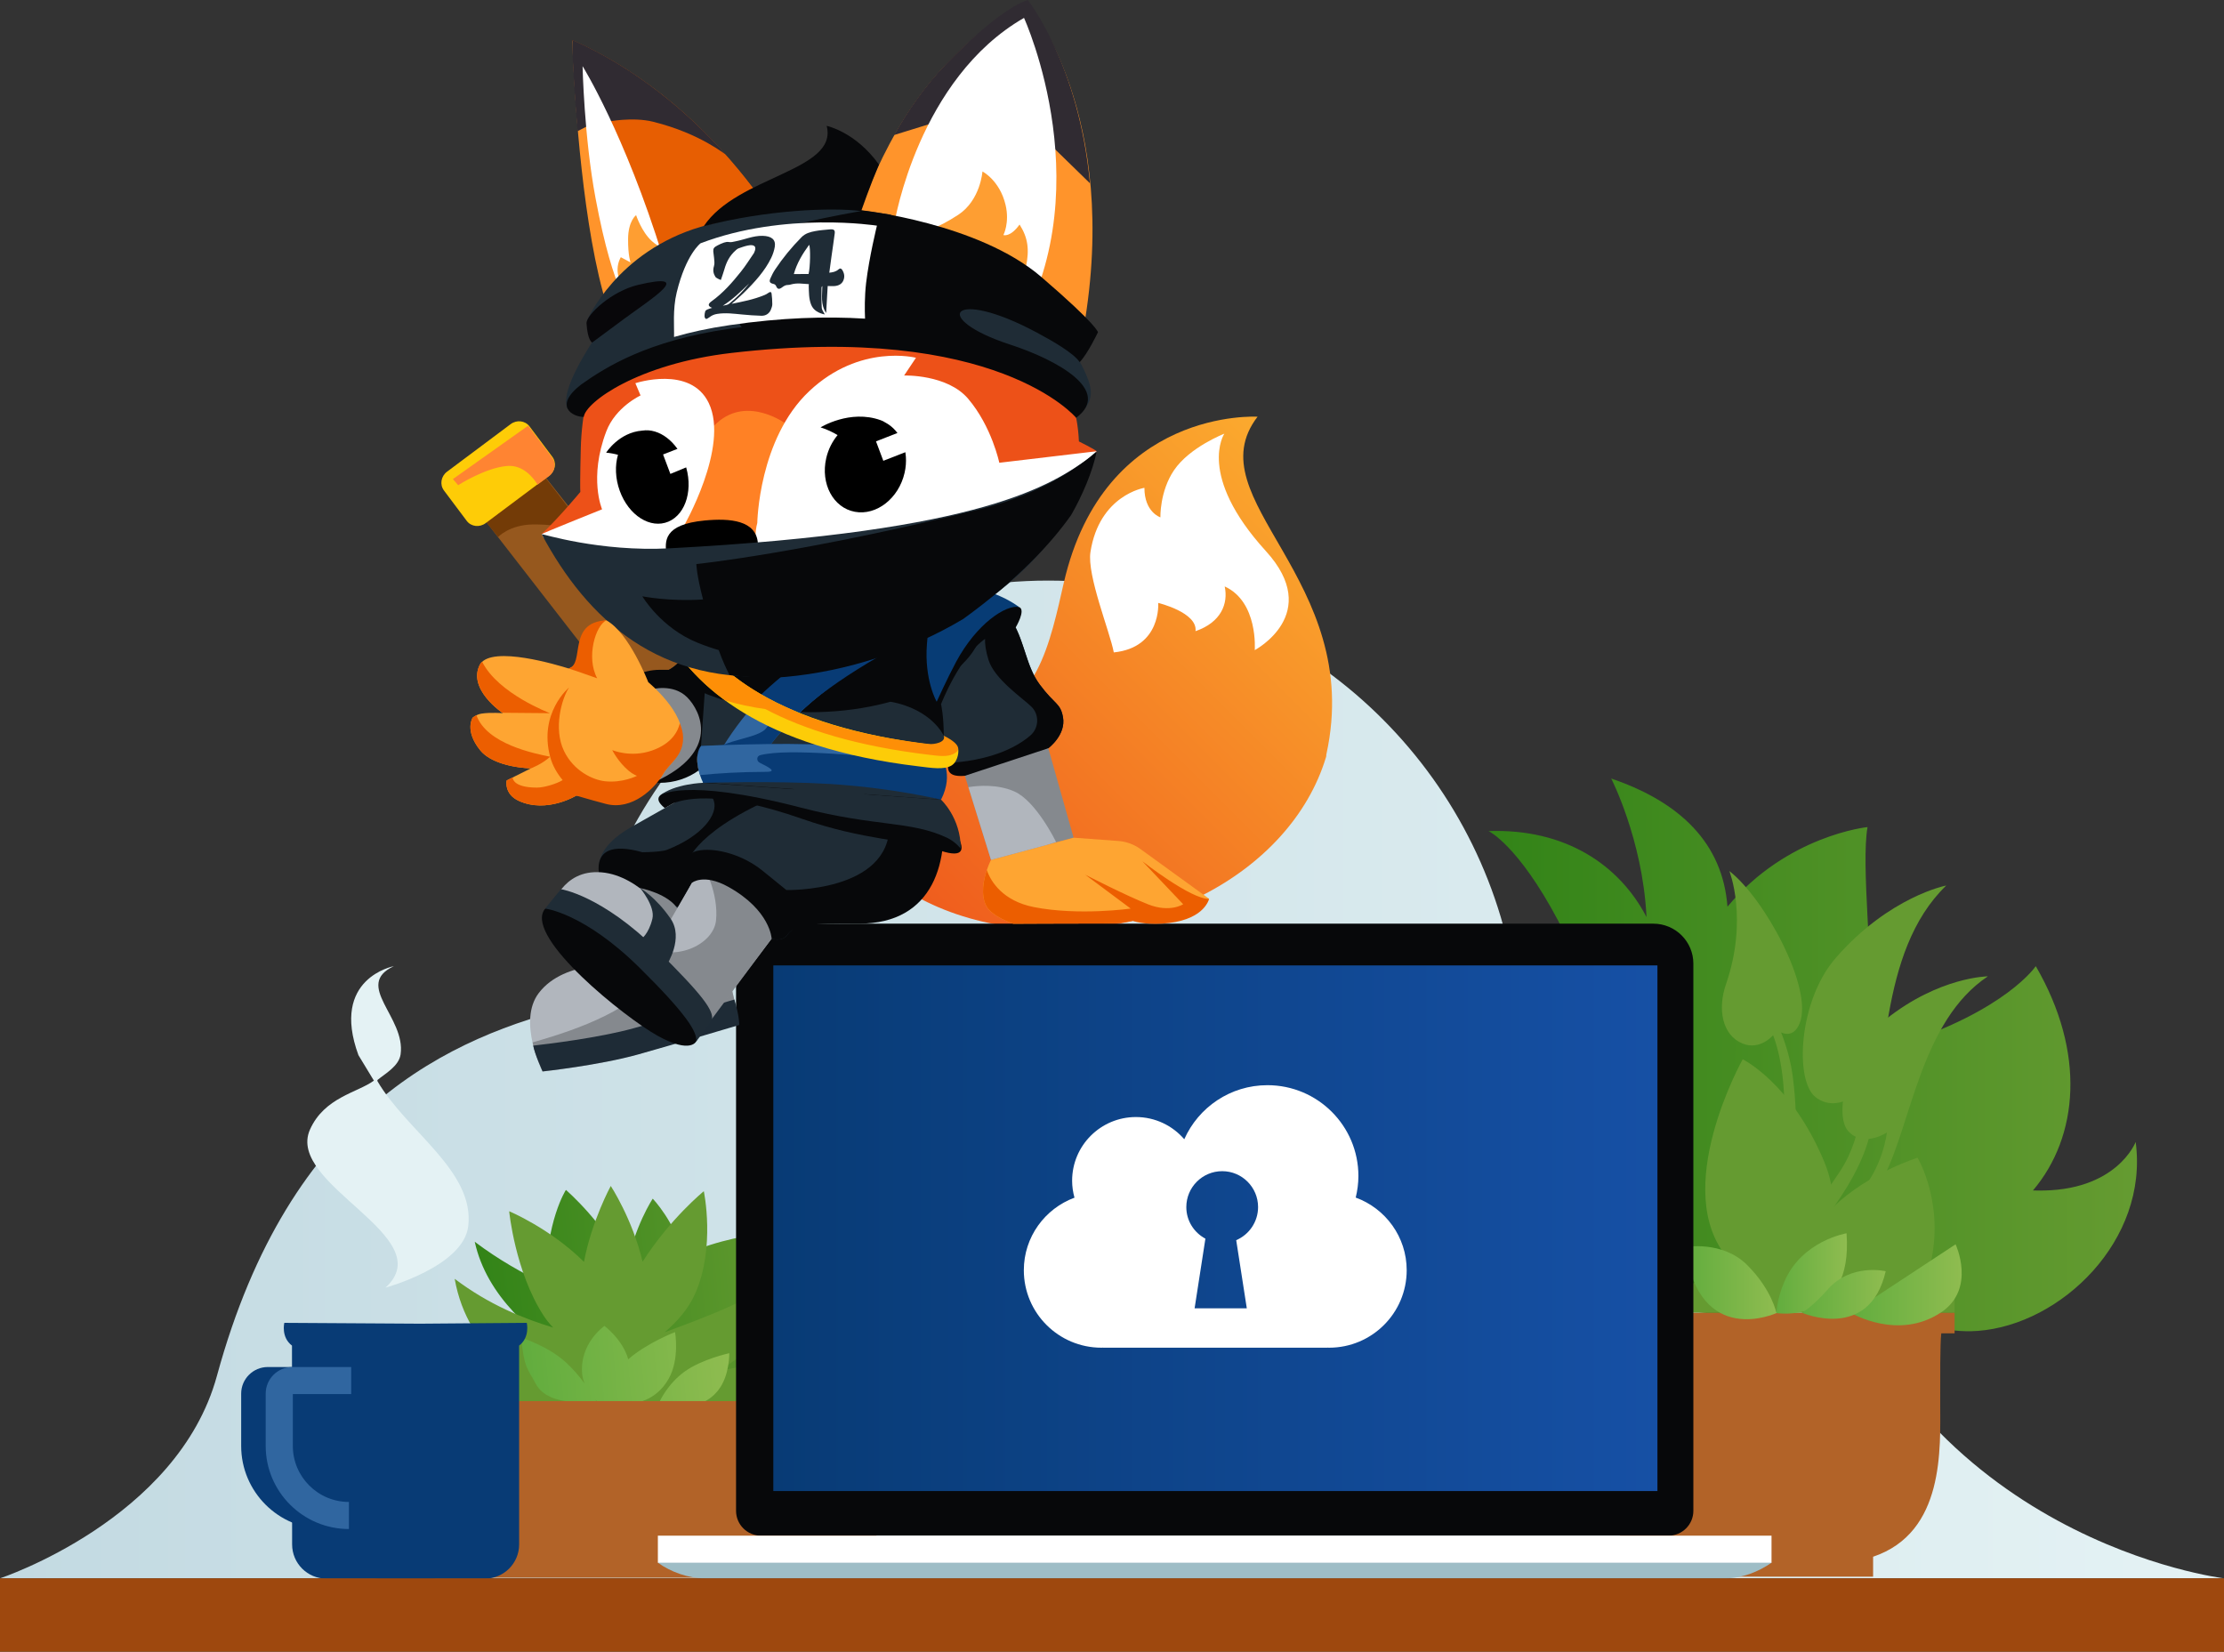 <svg width="750" height="557" viewBox="0 0 750 557" fill="none" xmlns="http://www.w3.org/2000/svg">
<rect x="0" y="0" width="750" height="557" fill="#333333" stroke="none"/>
<path fill-rule="evenodd" clip-rule="evenodd" d="M613.324 413.65C601.622 362.979 559.902 323.759 507.863 315.645C490.426 246.762 427.934 195.79 353.511 195.79C274.574 195.79 209.069 253.133 196.498 328.361C196.037 329.936 195.594 331.52 195.186 333.122C195.168 333.131 195.381 333.131 195.771 333.122C195.505 335.113 195.266 337.104 195.071 339.113C151.596 349.608 97.757 373.758 73.156 463.967C59.92 512.479 0 532.257 0 532.257H750C750 532.257 645.771 519.78 613.324 413.65Z" fill="url(#paint0_linear)"/>
<path fill-rule="evenodd" clip-rule="evenodd" d="M447.323 254.24C447.145 254.921 447.376 254.673 447.163 255.346C435.195 295 385.337 320.972 335.789 311.725C286.241 302.477 263.165 260.027 275.124 220.374C277.367 212.931 273.582 207.507 278.236 201.25C282.491 212.259 311.702 236.055 326.622 238.833C349.264 243.063 354.45 215.179 358.75 196.507C372.367 137.306 424.087 140.527 424.087 140.527C402.695 168.349 460.169 195.144 447.323 254.24Z" fill="url(#paint1_linear)"/>
<path fill-rule="evenodd" clip-rule="evenodd" d="M423.138 219.241C423.138 219.241 424.388 202.958 413.005 197.764C414.255 203.569 411.791 209.878 403.165 212.843C403.901 206.524 390.559 203.312 390.585 203.321C390.585 203.321 391.729 218.356 375.603 220.011C374.38 213.276 366.507 194.073 367.731 186.18C370.718 166.924 385.931 164.508 385.931 164.508C385.931 172.756 391.321 174.463 391.321 174.463C391.321 174.463 391.064 165.729 395.913 158.57C401.206 150.774 412.881 146.252 412.881 146.252C412.881 146.252 403.511 160.163 426.88 185.826C446.224 207.038 423.138 219.241 423.138 219.241Z" fill="white"/>
<path fill-rule="evenodd" clip-rule="evenodd" d="M720.213 385.103C720.213 385.103 713.803 401.961 686.968 401.474C686.498 401.465 686.037 401.465 685.576 401.456C701.002 383.262 703.422 354.909 686.525 325.813C686.525 325.813 676.578 340.768 640.426 352.361C637.19 353.396 634.229 354.573 631.498 355.856C631.534 323.618 627.571 291.725 629.787 278.912C629.787 278.912 602.686 281.646 582.553 305.76C580.949 284.389 566.631 270.478 543.351 262.541C543.351 262.541 553.786 282.867 555.213 308.495C555.231 308.751 555.24 309.008 555.257 309.256C546.108 291.655 527.873 279.363 501.986 280.257C501.986 280.257 511.862 284.85 525.435 310.433C543.608 344.688 552.518 381.528 554.654 391.147C554.522 393.244 554.433 394.386 554.433 394.386C554.433 394.386 554.646 393.846 555.027 392.89C555.115 393.324 555.16 393.554 555.16 393.554C555.16 393.554 555.257 392.952 555.426 391.882C556.41 389.421 558.05 385.342 559.991 380.519C558.591 411.943 562.403 440.402 562.403 440.402C562.403 440.402 598.342 451.959 616.729 426.942C625.674 435.208 645.266 450.428 667.013 448.809C695.018 446.729 724.646 418.288 720.213 385.103Z" fill="url(#paint2_linear)"/>
<path fill-rule="evenodd" clip-rule="evenodd" d="M656.33 298.619C656.33 298.619 637.172 302.282 619.087 323.016C606.489 337.458 605.124 364.475 612.287 370.006C619.601 375.652 627.731 367.776 627.731 367.776C627.731 367.776 628.927 382.103 620.621 394.828C606.676 416.208 596.472 421.588 596.472 421.588L602.713 425.747C602.713 425.747 623.759 405.084 629.778 385.457C636.773 362.652 633.067 321.096 656.33 298.619Z" fill="#659B31"/>
<path fill-rule="evenodd" clip-rule="evenodd" d="M670.372 329.246C670.372 329.246 654.034 329.37 635.984 343.715C623.413 353.705 618.183 375.767 623.245 381.413C628.413 387.165 636.303 381.917 636.303 381.917C636.303 381.917 635.115 393.899 626.339 403.138C611.605 418.641 602.376 421.535 602.376 421.535L606.888 425.907C606.888 425.907 627.367 412.066 635.31 396.793C644.539 379.05 647.793 344.246 670.372 329.246Z" fill="#659B31"/>
<path fill-rule="evenodd" clip-rule="evenodd" d="M583.183 293.734C583.183 293.734 589.672 309.849 582.03 331.981C579.229 340.105 580.638 348.998 587.589 351.892C593.546 354.37 597.934 349.113 597.934 349.113C597.934 349.113 602.376 359.219 601.658 377.564C600.86 397.82 604.176 389.227 604.176 389.227C604.176 389.227 607.11 382.289 604.521 362.635C603.528 355.06 600.629 348.149 600.629 348.149C600.629 348.149 604.849 350.52 606.968 344.901C611.445 333.078 594.982 302.858 583.183 293.734Z" fill="#659B31"/>
<path fill-rule="evenodd" clip-rule="evenodd" d="M565.913 442.703H607.704C609.752 447.172 613.395 446.154 613.395 446.154C613.395 446.154 629.096 451.225 640.426 442.703H659.158V427.323L650.248 429.146C656.702 407.049 646.649 390.412 646.649 390.412C646.649 390.412 630.098 395.589 618.263 407.005C618.245 402.129 617.367 396.987 615.177 391.74C604.096 365.192 587.695 357.228 587.695 357.228C587.695 357.228 562.872 401.474 582.819 424.482C583.697 425.491 584.521 426.429 585.319 427.323C585.319 427.323 565.461 429.995 565.461 442.8" fill="#659B31"/>
<path fill-rule="evenodd" clip-rule="evenodd" d="M246.578 448.8C254.663 435.553 255.036 416.297 255.036 416.297C255.036 416.297 242.536 417.766 230.461 423.261C227.482 411.845 220.124 404.226 220.124 404.226C220.124 404.226 213.901 413.491 211.064 428.163C204.61 413.075 190.842 401.271 190.842 401.271C190.842 401.271 183.972 411.89 184.096 433.119C176.303 429.402 168.103 424.801 160.098 418.757C164.114 437.075 179.637 450.207 193.883 458.676C195.629 460.375 197.482 461.915 199.3 463.304C199.273 463.41 199.255 463.481 199.255 463.481C199.255 463.481 199.371 463.49 199.566 463.507C201.8 465.189 203.989 466.614 205.887 467.764L207.367 481.551C207.367 481.551 260.904 471.773 272.961 437.057C263.998 442.296 255.009 445.986 246.578 448.8Z" fill="url(#paint3_linear)"/>
<path fill-rule="evenodd" clip-rule="evenodd" d="M242.66 462.225C255.488 453.906 268.227 441.871 271.959 425.659C254.965 438.225 237.172 444.42 224.131 449.287C228.28 445.774 232.128 441.438 234.406 436.314C241.357 420.668 237.349 401.713 237.349 401.713C237.349 401.713 226.135 410.775 216.702 425.474C213.271 411.049 205.966 399.935 205.966 399.935C205.966 399.935 199.557 411.678 196.933 425.536C185.559 414.244 171.711 408.465 171.711 408.465C171.711 408.465 173.661 428.73 183.263 443.579C184.22 445.057 185.328 446.429 186.543 447.694C176.507 444.632 164.974 440.031 153.333 431.252C155.576 443.862 161.818 453.039 169.388 459.703C161.747 457.543 153.901 454.243 146.401 449.022C164.876 481.587 200.878 479.631 211.277 478.304C222.27 479.852 257.509 481.985 275.904 449.614C264.947 457.065 253.316 460.499 242.66 462.225Z" fill="#659B31"/>
<path fill-rule="evenodd" clip-rule="evenodd" d="M225.488 464.967C229.273 458.269 227.651 449.216 227.651 449.216C227.651 449.216 218.138 452.879 211.862 458.384C209.991 451.711 203.848 447.136 203.848 447.136C203.848 447.136 195.284 453.012 196.339 463.481C196.445 464.516 196.738 465.543 197.154 466.543C195.505 464.322 193.404 461.799 190.949 459.534C184.814 453.862 175.736 451.083 175.736 451.083C176.844 461.419 177.624 461.021 180.754 466.79C185.239 475.047 201.073 472.498 201.073 472.498C201.073 472.498 200.966 472.304 200.771 471.976C203.821 475.374 207.305 477.675 207.305 477.675C207.305 477.675 208.378 476.02 209.53 473.498C214.442 473.649 221.312 472.339 225.488 464.967ZM245.931 456.331C245.931 456.331 236.764 458.331 230.975 462.463C225.186 466.596 222.536 472.489 222.536 472.489C222.536 472.489 234.929 478.047 242.199 468.835C246.117 463.888 245.931 456.331 245.931 456.331Z" fill="url(#paint4_linear)"/>
<path d="M295.559 472.489H148.475V532.045H295.559V472.489Z" fill="#B26328"/>
<path fill-rule="evenodd" clip-rule="evenodd" d="M654.654 449.623C654.229 453.614 654.3 464.826 654.3 473.091C654.3 488.391 655.913 516.815 631.667 524.974V531.7H553.945V524.62C530.771 516.019 562.482 482.869 562.482 467.79C562.482 459.525 562.553 453.623 562.128 449.632H557.624V442.711H659.149V449.632H654.654V449.623Z" fill="#B26328"/>
<path fill-rule="evenodd" clip-rule="evenodd" d="M659.486 419.615L624.247 442.8C624.264 442.747 640.142 452.313 654.681 442.508C666.472 434.544 659.486 419.615 659.486 419.615Z" fill="url(#paint5_linear)"/>
<path fill-rule="evenodd" clip-rule="evenodd" d="M568.236 420.544C568.236 420.544 580.807 418.217 589.185 426.588C597.562 434.951 599.06 442.8 599.06 442.8C599.06 442.8 572.89 454.933 568.236 420.544Z" fill="url(#paint6_linear)"/>
<path fill-rule="evenodd" clip-rule="evenodd" d="M622.704 415.898C622.704 415.898 607.695 418.35 601.755 432.163C599.149 438.216 599.06 442.8 599.06 442.8C599.06 442.8 625.036 447.03 622.704 415.898Z" fill="url(#paint7_linear)"/>
<path fill-rule="evenodd" clip-rule="evenodd" d="M635.913 428.695C635.913 428.695 624.247 425.889 616.41 434.792C611.232 440.677 607.695 442.703 607.695 442.703C607.695 442.703 630.399 452.579 635.913 428.695Z" fill="url(#paint8_linear)"/>
<path fill-rule="evenodd" clip-rule="evenodd" d="M248.218 311.486H557.544C565.009 311.486 571.055 317.521 571.055 324.972V509.488C571.055 514.116 567.296 517.869 562.66 517.869H256.614C251.977 517.869 248.218 514.116 248.218 509.488V311.486Z" fill="#07080A"/>
<path d="M558.936 325.565H260.789V502.825H558.936V325.565Z" fill="url(#paint9_linear)"/>
<path fill-rule="evenodd" clip-rule="evenodd" d="M161.596 172.95L181.365 157.659L234.885 225.285L210.55 236.01L161.596 172.95Z" fill="#96581E"/>
<path fill-rule="evenodd" clip-rule="evenodd" d="M167.961 181.109C167.961 181.109 171.773 176.977 179.645 176.862C191.117 176.694 198.75 180.331 198.75 180.331L183.83 160.995L164.052 176.198L167.961 181.109Z" fill="#733B07"/>
<path fill-rule="evenodd" clip-rule="evenodd" d="M150.745 159.075L172.216 143.022C174.264 141.491 177.11 141.836 178.573 143.792L186.277 154.066C187.748 156.022 187.278 158.845 185.231 160.376L163.759 176.428C161.711 177.959 158.865 177.614 157.402 175.658L149.699 165.384C148.236 163.429 148.706 160.606 150.745 159.075Z" fill="#FECC07"/>
<path fill-rule="evenodd" clip-rule="evenodd" d="M185.124 160.597L181.285 163.42C179.752 160.942 176.33 156.721 171.055 157.137C163.67 157.73 154.504 163.623 154.504 163.623L152.73 161.561L178.067 143.58C178.2 143.721 178.342 143.845 178.466 144.004L186.17 154.278C187.642 156.243 187.172 159.066 185.124 160.597Z" fill="#FF8432"/>
<path fill-rule="evenodd" clip-rule="evenodd" d="M242.536 317.362C239.575 308.592 231.286 284.389 231.286 284.389L210.452 290.389C210.452 290.389 205.807 299.707 209.052 314.804C210.461 321.353 210.559 325.467 210.559 325.467C210.559 325.467 190.488 323.264 181.658 334.919C174.468 344.405 182.952 361.369 182.952 361.369C182.952 361.369 201.693 359.316 215.053 355.555C228.413 351.803 248.555 344.865 248.555 344.865C248.555 344.865 247.607 332.379 242.536 317.362Z" fill="#B1B6BD"/>
<path fill-rule="evenodd" clip-rule="evenodd" d="M237.367 297.822L207.411 307.344C207.748 308.176 209.442 316.521 209.716 317.335C219.938 316.609 224.539 323.742 218.528 331.83C210.089 343.175 185.169 349.865 179.61 351.529C180.408 356.051 182.846 360.254 182.846 360.254C182.846 360.254 195.541 359.227 207.757 356.573C221.028 353.175 236.436 348.024 247.128 340.697C247.5 339.945 247.748 339.635 248.023 338.874C247.021 333.821 237.128 296.017 237.367 297.822Z" fill="#85898E"/>
<path fill-rule="evenodd" clip-rule="evenodd" d="M350.647 230.869C345.55 224.011 345.745 215.4 340.009 207.418C321.392 181.534 247.589 206.091 239.388 211.4C231.188 216.71 232.075 223.568 223.431 226.887C218.786 228.674 212.793 229.32 213.458 236.178C215.009 238.833 223.874 234.408 230.302 239.718C236.729 245.028 237.172 265.16 237.172 265.16C237.172 265.16 219.087 275.425 213.28 278.672C200.647 285.752 201.153 292.46 202.704 297.769C204.255 303.079 226.144 310.167 226.144 310.167L233.325 297.707C233.52 297.902 233.121 297.521 233.325 297.707C233.325 297.707 240.186 296.398 245.692 299.097C256.622 304.459 260.231 316.521 260.231 316.521C260.231 316.521 263.786 317.892 265.7 315.043C268.582 310.787 281.614 308.362 289.832 307.503C310.302 305.38 319.131 284.575 317.066 269.319C316.738 266.885 312.474 251.726 325.381 261.611C325.381 261.611 331.348 260.974 340.674 257.85C350.497 254.558 353.528 252.319 353.528 252.319C353.528 252.319 359.575 247.859 358.475 241.824C357.589 236.984 355.745 237.727 350.647 230.869Z" fill="#1F2C36"/>
<path fill-rule="evenodd" clip-rule="evenodd" d="M350.647 230.869C346.055 224.692 345.745 217.108 341.552 209.825L335.798 208.551C335.798 208.551 329.637 210.719 333.369 222.577C335.399 229.037 344.734 235.346 347.748 238.24C350.559 240.93 350.408 245.47 347.474 248.027C345.993 249.311 344.034 250.682 341.428 252.018C332.784 256.452 322.695 257.036 322.695 257.036L319.335 257.903L319.672 258.434C319.672 260.292 320.497 262.053 325.373 261.62C325.373 261.62 331.339 260.983 340.665 257.859C350.488 254.567 353.52 252.328 353.52 252.328C353.52 252.328 359.566 247.868 358.466 241.833C357.589 236.984 355.745 237.727 350.647 230.869Z" fill="#07080A"/>
<path fill-rule="evenodd" clip-rule="evenodd" d="M331.551 209.268C331.551 205.622 330.355 202.135 328.165 198.888C300.532 188.534 246.348 206.896 239.397 211.401C231.569 216.471 232.012 222.94 224.557 226.409C235.027 234.709 252.881 240.178 273.156 240.178C305.399 240.178 331.551 226.338 331.551 209.268Z" fill="#07080A"/>
<path fill-rule="evenodd" clip-rule="evenodd" d="M318.263 248.107C318.263 248.107 314.291 239.196 300.31 236.638C294.238 233.329 313.431 229.718 313.431 229.718L317.349 237.47C317.349 237.47 318.263 241.267 318.263 248.107Z" fill="#07080A"/>
<path fill-rule="evenodd" clip-rule="evenodd" d="M317.349 237.47C317.349 237.47 323.484 221.427 332.411 215.294C340.825 209.507 342.509 211.613 342.509 211.613C342.509 211.613 346.117 205.604 343.644 204.702C341.17 203.799 333.395 205.702 329.805 209.427C318.697 220.949 315.86 236.647 315.86 236.647L317.349 237.47Z" fill="#07080A"/>
<path fill-rule="evenodd" clip-rule="evenodd" d="M304.654 202.958L304.69 202.524C282.305 212.241 255.7 229.063 240.692 257.222C242.305 259.549 245.638 262.841 253.147 262.372C263.147 238.488 300.754 215.436 327.181 204.737L304.654 202.958Z" fill="#3066A0"/>
<path fill-rule="evenodd" clip-rule="evenodd" d="M320.035 204.17C297.917 213.675 272.349 226.674 258.351 245.603C255.807 249.045 243.183 249.611 241.711 253.133C238.989 253.302 244.601 260.186 242.863 259.593C244.885 261.266 248.05 262.691 253.156 262.372C263.156 238.488 300.762 215.436 327.19 204.737L320.035 204.17Z" fill="#083B75"/>
<path fill-rule="evenodd" clip-rule="evenodd" d="M253.883 236.984C258.05 238.09 262.323 238.869 266.33 239.187C267.731 239.293 269.876 238.7 271.215 238.7C278.83 232.285 286.791 226.984 295.621 221.816C294.982 220.197 324.947 204.339 323.44 202.879C321.835 201.33 288.715 214.197 286.312 212.94C275.177 219.002 263.794 226.869 253.883 236.984Z" fill="#083B75"/>
<path fill-rule="evenodd" clip-rule="evenodd" d="M316.685 196.781C316.685 196.781 314.025 198.728 312.589 217.205C311.64 229.329 315.878 236.63 315.878 236.638C315.878 236.638 319.566 228.515 322.447 223.161C329.388 210.285 339.202 203.87 343.653 204.693C332.243 196.436 316.685 196.781 316.685 196.781Z" fill="#073C75"/>
<path fill-rule="evenodd" clip-rule="evenodd" d="M221.321 288.947C230.63 292.407 233.325 297.716 233.325 297.716L228.768 305.84L203.05 298.699C203.05 298.699 194.876 279.115 221.321 288.947Z" fill="#07080A"/>
<path fill-rule="evenodd" clip-rule="evenodd" d="M215.878 299.486C215.878 299.486 225.718 301.354 228.777 306.893C230.39 309.813 219.717 320.202 219.717 320.202L215.878 299.486Z" fill="#85898E"/>
<path fill-rule="evenodd" clip-rule="evenodd" d="M247.66 337.069C244.885 337.91 237.917 339.91 230.284 342.069C229.752 339.989 228.395 336.281 224.938 331.158C219.362 322.893 206.995 324.061 206.995 324.061L197.243 326.149C197.243 326.149 210.922 326.176 216.507 334.441C220.319 340.095 221.126 343.21 221.259 344.617C218.653 345.352 216.135 346.06 213.839 346.706C202.048 350.016 183.927 352.157 179.823 352.608C180.257 355.316 182.97 361.316 182.97 361.316C182.97 361.316 202.057 359.281 215.417 355.529C228.777 351.777 249.282 345.653 249.282 345.653C249.282 345.653 249.406 342.839 247.66 337.069Z" fill="#1E2B36"/>
<path fill-rule="evenodd" clip-rule="evenodd" d="M258.325 302.858L249.291 295.009L242.598 291.964H236.693L226.144 310.167C226.144 310.167 222.979 305.433 217.819 301.106C213.271 297.292 207.172 293.787 200.31 294.132C188.413 294.725 185.63 307.336 185.63 307.336C185.63 307.336 194.459 325.131 205.922 332.945C217.394 340.759 234.264 350.803 234.264 350.803L260.683 315.902L258.325 302.858Z" fill="#B1B6BD"/>
<path fill-rule="evenodd" clip-rule="evenodd" d="M254.122 299.849C260.177 305.751 260.7 315.893 260.7 315.893L235.665 349.52L189.158 299.849C189.158 299.849 207.846 313.742 215.284 318.176C227.314 325.352 240.63 318.521 241.463 310.424C242.429 301.088 237.199 291.955 237.199 291.955C234.628 291.849 248.209 294.088 254.122 299.849Z" fill="#85898E"/>
<path fill-rule="evenodd" clip-rule="evenodd" d="M234.902 350.98C234.902 350.98 233.262 355.705 221.64 349.219C210.798 343.166 177.447 316.565 183.475 306.919C185.674 303.397 196.046 309.282 202.048 314.131C203.856 315.592 209.291 317.238 211.445 319.565C223.227 332.237 236.782 347.051 234.902 350.98Z" fill="#07080A"/>
<path fill-rule="evenodd" clip-rule="evenodd" d="M234.708 351.343C235.497 348.237 231.135 341.635 215.718 326.388C196.897 307.778 183.812 306.398 183.812 306.398L189.158 299.858C189.158 299.858 202.864 301.849 221.684 320.468C237.11 335.715 240.86 340.927 240.071 344.042L234.708 351.343Z" fill="#1F2C36"/>
<path fill-rule="evenodd" clip-rule="evenodd" d="M216.153 316.751L224.929 325.264C224.929 325.264 230.683 316.362 226.144 309.787C221.055 302.415 215.878 299.486 215.878 299.486C215.878 299.486 221.011 305.61 220.009 309.822C218.75 315.105 216.144 316.76 216.153 316.751Z" fill="#1F2C36"/>
<path fill-rule="evenodd" clip-rule="evenodd" d="M283.963 264.664C289.858 267.806 299.947 268.46 299.947 278.389C299.947 300.973 265.195 300.15 265.195 300.15C265.195 300.15 265.195 300.15 257.154 293.628C248.573 286.663 237.039 285.203 233.112 287.752C228.404 290.814 233.316 297.716 233.316 297.716C233.316 297.716 237.278 294.415 245.683 299.105C259.823 307.008 260.222 316.53 260.222 316.53C260.222 316.53 263.777 317.901 265.692 315.052C268.573 310.795 281.56 311.468 289.823 311.468C314.805 311.468 320.754 290.451 317.34 269.673L302.943 265.832L283.963 264.664Z" fill="#07080A"/>
<path fill-rule="evenodd" clip-rule="evenodd" d="M233.325 297.716C233.325 297.716 233.333 297.725 233.333 297.734C233.378 297.769 233.413 297.796 233.325 297.716Z" fill="#07080A"/>
<path fill-rule="evenodd" clip-rule="evenodd" d="M273.555 264.063L237.128 263.983C237.128 263.983 239.539 266.328 240.745 270.124C242.146 274.531 237.101 281.796 224.92 286.584C222.642 287.478 214.548 287.425 214.548 287.425L232.846 297.3L232.279 289.832C232.296 289.823 236.472 277 273.555 264.063Z" fill="#07080A"/>
<path fill-rule="evenodd" clip-rule="evenodd" d="M317.349 274.098C317.349 274.098 332.908 291.964 317.349 286.929C305.044 282.947 291.543 283.495 270.231 276.053C244.255 266.983 232.021 268.938 227.066 270.885C225.195 271.947 224.184 272.514 224.184 272.514C214.734 264.841 239.486 266.045 239.486 266.045L317.349 274.098Z" fill="#07080A"/>
<path fill-rule="evenodd" clip-rule="evenodd" d="M237.128 263.983C237.128 263.983 227.261 264.31 222.509 268.363C222.509 268.363 229.823 261.912 270.231 272.39C295.417 278.92 306.977 276.699 319.344 282.504C322.181 283.841 323.998 286.186 323.998 286.186C323.998 275.735 317.35 269.673 317.35 269.673" fill="#1F2C36"/>
<path fill-rule="evenodd" clip-rule="evenodd" d="M237.864 263.956L278.325 259.116L317.349 269.673" fill="#1F2C36"/>
<path fill-rule="evenodd" clip-rule="evenodd" d="M237.128 263.983C237.128 263.983 261.428 263.266 279.477 264.354C301.126 265.655 317.349 269.673 317.349 269.673C321.906 260.691 317.234 255.16 317.234 255.16C317.234 255.16 302.243 252.629 280.594 251.319C262.545 250.231 235.63 251.602 235.63 251.602C235.63 251.602 234.007 257.744 237.128 263.983Z" fill="#083B75"/>
<path fill-rule="evenodd" clip-rule="evenodd" d="M256.188 257.204C255.036 256.62 255.116 254.983 256.366 254.664C261.392 253.399 270.098 253.532 280.931 254.178C302.58 255.478 318.715 258.018 318.715 258.018L317.243 255.16C317.243 255.16 302.252 252.629 280.603 251.319C262.553 250.231 235.639 251.602 235.639 251.602C235.639 251.602 234.273 256.425 236.091 261.381C242.314 260.761 249.477 260.31 258.334 260.284C262.483 260.275 258.936 258.602 256.188 257.204Z" fill="#3066A0"/>
<path fill-rule="evenodd" clip-rule="evenodd" d="M236.383 251.576C236.383 251.576 236.383 251.576 236.401 251.576L237.855 230.701C233.989 225.621 229.725 225.878 222.509 225.878C210.709 225.878 201.144 237.187 201.144 248.116C201.144 259.045 210.709 263.991 222.509 263.991C227.447 263.991 231.995 262.434 235.612 259.823C234.158 253.956 236.383 251.576 236.383 251.576Z" fill="#07080A"/>
<path fill-rule="evenodd" clip-rule="evenodd" d="M323.138 252.434C323.431 254.461 322.562 257.071 321.011 258.071C318.422 259.726 313.927 258.93 309.708 258.425C204.548 245.886 217.216 177.118 217.216 177.118L225.692 175.455C225.692 175.455 209.69 238.683 314.858 251.222L321.091 252.682" fill="#FDCC08"/>
<path fill-rule="evenodd" clip-rule="evenodd" d="M318.262 248.107C319.105 250.346 315.053 251.116 313.094 250.886C294.69 248.718 280.106 244.886 268.528 240.072C268.626 240.072 268.723 240.081 268.821 240.09C258.972 236.019 251.286 231.276 245.293 226.232C219.158 203.905 225.842 175.632 225.842 175.632L223.848 176.039C223.653 176.145 223.449 176.242 223.254 176.349L217.004 179.163C216.684 182.348 216.356 189.543 218.475 198.401C218.475 198.401 218.475 198.41 218.466 198.41C218.777 199.684 219.131 200.994 219.548 202.33C219.575 202.427 219.61 202.525 219.637 202.622C219.716 202.888 219.805 203.153 219.894 203.419C221.179 207.339 222.97 211.48 225.443 215.657C225.461 215.666 225.479 215.675 225.497 215.675C229.663 222.666 235.736 229.781 244.548 236.214C248.768 237.471 253.325 238.453 258.112 239.125C271.161 246.028 288.998 251.638 313.298 254.532C316.622 254.93 319.158 255.293 321.321 254.346C326.729 251.983 318.262 248.107 318.262 248.107Z" fill="#FE8F07"/>
<path fill-rule="evenodd" clip-rule="evenodd" d="M192.996 13.814C192.996 13.814 193.05 15.673 193.2 18.903C193.883 33.734 196.516 77.52 204.778 103.475C214.832 135.085 269.902 88.954 269.902 88.954C269.902 88.954 245.762 37.238 192.996 13.814ZM346.844 1.354C346.844 1.354 338.395 1.823 319.326 21.442C297.42 43.964 288.697 75.609 288.697 75.609L346.729 148.704C346.729 148.704 357.695 154.704 365.372 111.13C378.112 38.725 346.844 1.354 346.844 1.354Z" fill="#FF942B"/>
<path fill-rule="evenodd" clip-rule="evenodd" d="M231.915 111.766C223.351 86.926 207.234 64.104 206.587 49.821C206.436 46.591 192.988 13.53 192.988 13.53C245.754 36.955 269.885 88.67 269.885 88.67C269.885 88.67 249.982 105.333 231.915 111.766Z" fill="#E75E02"/>
<path fill-rule="evenodd" clip-rule="evenodd" d="M220.284 41.061C213.307 39.317 204.628 41.078 204.628 41.078L200.301 31.556L201.188 40.954L194.769 44.237C193.847 33.609 193.351 24.539 193.112 19.212C192.961 15.982 193.023 13.46 193.023 13.46C214.991 23.212 232.261 38.194 244.628 51.981C244.716 52.37 236.498 45.114 220.284 41.061ZM346.587 0C346.587 0 363.768 21.389 367.562 61.803L338.989 33.955L301.543 45.521C306.064 37.468 311.879 28.928 319.167 21.442C338.236 1.832 346.587 0 346.587 0Z" fill="#302B32"/>
<path fill-rule="evenodd" clip-rule="evenodd" d="M196.463 22.309C196.463 22.309 196.968 46.175 200.824 66.777C207.101 100.324 212.988 103.908 212.988 103.908C212.988 103.908 230.39 108.766 223.528 86.59C210.647 45.007 196.463 22.309 196.463 22.309ZM345.328 6.035C309.699 26.512 301.693 74.945 301.693 74.945C301.693 74.945 315.966 153.88 340.488 116.111C372.872 66.228 345.328 6.035 345.328 6.035Z" fill="white"/>
<path fill-rule="evenodd" clip-rule="evenodd" d="M343.121 96.183C344.415 94.148 345.434 92.679 345.975 90.068C347.199 84.104 346.667 80.192 343.83 75.715C340.665 80.139 338.378 79.263 338.378 79.263C338.378 79.263 340.532 75.148 339.114 69.122C337.154 60.812 331.312 57.821 331.312 57.821C331.312 57.821 330.656 67.494 323.156 72.431C308.821 81.874 301.95 78.688 301.95 78.688L326.215 99.201C326.809 105.784 338.156 115.934 338.156 115.934C338.156 115.934 340 110.368 344.344 106.837C347.934 103.917 353.307 103.413 353.307 103.413C353.307 103.413 351.516 95.484 343.121 96.183ZM214.512 72.555C214.512 72.555 211.844 74.467 211.809 80.608C211.773 86.298 212.642 88.493 212.642 88.493L209.362 86.741C209.362 86.741 205.337 92.971 212.66 99.262C215.966 102.103 229.167 85.528 229.167 85.528C229.167 85.528 223.972 85.024 219.814 81.29C216.374 78.201 214.512 72.555 214.512 72.555Z" fill="#FE9E32"/>
<path fill-rule="evenodd" clip-rule="evenodd" d="M265.904 226.63C224.255 230.373 199.849 208.4 184.415 179.569C191.738 172.561 197.34 165.101 197.34 165.101C197.34 165.101 196.791 170.278 197.287 150.614C198.059 120.403 214.442 83.227 253.644 74.077C253.653 74.068 254.335 74.776 254.335 74.767C298.839 63.635 357.562 76.847 363.555 148.924C363.555 148.933 363.466 149.376 363.466 149.384C364.025 150.145 368.697 151.393 369.628 152.216C358.059 191.454 312.58 222.435 265.904 226.63Z" fill="#FF8125"/>
<path fill-rule="evenodd" clip-rule="evenodd" d="M358.121 125.04C360.213 132.332 363.387 138.084 363.839 148.862C363.839 148.871 368.927 151.367 369.849 152.181C369.699 152.96 368.067 154.075 367.881 154.845C354.282 159.384 333.395 156.446 333.395 156.446L265.426 143.164C265.426 143.164 252.314 133.164 241.809 142.606C239.353 144.809 232.535 152.154 228.404 151.818C217.979 150.969 215.523 171.596 208.635 178.021C195.461 183.817 189.317 185.72 186.463 186.18C185.39 184.41 184.495 182.543 183.493 180.711C183.457 180.392 183.112 180.348 182.651 180.136C189.051 173.968 195.709 165.888 195.709 165.888C195.709 165.888 195.833 165.729 195.709 165.888C195.629 164.888 195.603 161.402 195.86 151.137C195.993 145.721 196.658 140.066 197.864 134.367C214.415 114.598 245.692 99.784 296.117 99.793C317.243 99.802 341.711 112.288 358.121 125.04Z" fill="#ED5118"/>
<path fill-rule="evenodd" clip-rule="evenodd" d="M231.153 193.649C225.062 191.41 190.381 185.18 183.36 181.401C183.129 180.977 182.89 180.561 182.66 180.136C183.032 179.773 203.041 171.756 203.041 171.756C203.041 171.756 198.475 161.19 204.459 145.473C207.606 137.217 216.011 133.359 216.011 133.359L214.264 129.226C214.264 129.226 232.863 123.085 239.016 135.916C246.082 150.668 230.443 177.702 230.443 177.702C230.443 177.702 249.592 183.968 248.307 190.914C247.021 197.87 238.298 196.277 231.153 193.649ZM369.805 152.172C369.628 153.031 367.562 154.942 367.349 155.792C359.752 163.207 335.089 183.392 288.262 187.87C274.947 189.144 259.982 196.065 256.667 189.525C253.342 182.985 255.381 176.348 255.381 176.348C255.381 176.348 255.816 147.986 272.934 131.881C290.053 115.775 308.892 120.651 308.892 120.651L304.894 126.633C304.894 126.633 319.442 126.146 326.516 134.5C334.468 143.889 336.995 156.057 336.995 156.057L369.805 152.172Z" fill="white"/>
<path fill-rule="evenodd" clip-rule="evenodd" d="M237.642 175.525C246.277 174.702 255.018 175.481 255.585 183.206C255.913 187.675 250.993 191.587 243.005 192.976C235.018 194.365 225.363 191.445 224.769 187.012C224.176 182.578 223.617 176.861 237.642 175.525Z" fill="black"/>
<path fill-rule="evenodd" clip-rule="evenodd" d="M367.739 154.181C359.415 193.905 310.328 223.603 264.051 227.762C222.403 231.506 198.085 208.958 182.66 180.136C182.846 179.959 202.145 186.162 225.869 184.905C332.465 179.251 354.495 163.464 367.739 154.181Z" fill="#1F2C36"/>
<path fill-rule="evenodd" clip-rule="evenodd" d="M330.177 171.8C352.624 166.225 365.062 156.438 369.849 152.181C368.493 159.066 364.796 167.49 361.215 173.694C354.433 183.304 343.262 195.366 324.876 208.701C306.933 219.418 285.647 226.409 264.92 228.267C258.209 228.869 251.853 228.303 246.011 227.648C244.894 225.435 243.75 223.028 242.367 219.223C240.168 218.595 237.793 217.781 235.195 216.728C222.855 211.719 216.614 201.091 216.614 201.091C216.614 201.091 225.665 202.914 237.083 202.153C234.832 193.49 234.832 190.215 234.832 190.215C234.867 190.233 271.25 186.428 330.177 171.8Z" fill="#07080A"/>
<path fill-rule="evenodd" clip-rule="evenodd" d="M298.484 142.447C298.103 142.181 297.624 141.934 296.995 141.704C286.614 137.96 276.729 144.119 276.729 144.119C278.892 144.81 280.816 145.739 282.465 146.721C280.683 148.863 279.317 151.517 278.626 154.517C276.658 163.136 280.975 171.225 288.271 172.587C295.567 173.95 303.085 168.074 305.053 159.455C306.738 152.128 303.865 145.208 298.484 142.447ZM216.64 145.208C208.706 145.792 204.415 152.65 204.415 152.65C205.824 152.774 207.163 153.031 208.404 153.376C207.358 156.977 207.473 161.322 209.007 165.543C212.021 173.853 219.379 178.481 225.434 175.897C231.489 173.313 233.945 164.482 230.931 156.172C228.254 148.809 222.199 144.349 216.64 145.208Z" fill="black"/>
<path fill-rule="evenodd" clip-rule="evenodd" d="M310.966 142.766L295.417 148.836L297.881 155.394L313.431 149.323L310.966 142.766ZM223.608 153.261L226.073 159.818L235.718 155.818L233.848 149.261L223.608 153.261Z" fill="white"/>
<path fill-rule="evenodd" clip-rule="evenodd" d="M363.325 120.377C367.234 108.209 368.333 111.235 350.523 97.493C346.472 94.369 338.032 89.024 333.493 86.192C323.528 78.882 311.915 74.688 299.814 72.768C300.355 72.537 300.647 72.414 300.647 72.414C287.411 70.555 270.142 66.785 236.436 76.458C207.926 84.785 197.961 108.067 197.961 108.067C197.961 108.067 198.493 112.288 199.637 115.456C190.213 130.35 190.532 135.066 191.197 137.5C191.906 138.429 192.801 138.721 193.839 138.544C194.406 138.907 195.16 139.19 196.161 139.341C196.285 139.004 196.392 138.695 196.507 138.385C196.472 138.571 196.427 138.765 196.392 138.96C200.949 133.261 213.44 122.509 244.778 117.925C294.787 110.607 327.864 119.952 345.647 127.996C351.826 131.571 361.543 137.58 362.996 140.792C370.089 134.553 368.768 130.606 363.325 120.377Z" fill="#1F2C36"/>
<path fill-rule="evenodd" clip-rule="evenodd" d="M364.096 122.12C362.11 119.102 355.115 115.076 349.699 112.173C320.709 96.625 313.484 107.342 340.612 116.191C356.658 121.421 375.16 131.739 362.908 140.898C362.846 140.81 336.17 108.643 246.667 119.023C215.204 122.669 197.518 135.597 196.862 140.588C193.094 140.606 186.516 137.004 195.984 129.668C204.344 123.731 218.422 114.917 245.727 110.917C247.216 110.696 248.679 110.501 250.142 110.315C249.965 110.12 249.787 109.917 249.592 109.687C249.69 104.713 250.567 100.032 251.862 95.767C258.785 93.112 266.046 90.386 272.917 87.838C272.979 87.838 273.147 87.829 273.333 87.82C274.61 88.077 275.062 91.289 276.995 87.687C284.858 84.838 291.241 84.758 291.241 84.758C287.447 84.643 250.78 84.599 246.738 84.334C250.426 77.856 290.355 71.183 290.355 71.183C280.736 69.874 258.2 70.785 237.314 76.298C248.626 59.264 282.731 57.671 278.777 42.45C278.777 42.45 288.44 44.388 296.41 55.485C293.422 62.556 290.514 70.909 290.514 70.909C290.514 70.909 329.92 75.13 351.161 93.395C370.195 109.766 370.266 112.041 370.266 112.041C370.266 112.041 366.8 119.359 364.096 122.12ZM273.032 87.82C274.832 87.767 273.963 87.802 273.342 87.829C273.245 87.802 273.147 87.794 273.032 87.82ZM272.988 87.82C273.005 87.82 273.023 87.82 273.032 87.82C272.988 87.829 272.961 87.829 272.943 87.838C272.961 87.829 272.97 87.82 272.988 87.82Z" fill="#07080A"/>
<path fill-rule="evenodd" clip-rule="evenodd" d="M199.699 115.51C199.699 115.51 203.05 112.997 210.7 107.36C219.929 100.555 234.566 91.484 215.151 96.077C206.348 98.165 197.872 105.997 197.784 108.952C198.147 114.855 199.672 115.519 199.699 115.51Z" fill="#08070A"/>
<path fill-rule="evenodd" clip-rule="evenodd" d="M291.72 107.457C278.537 106.634 263.387 107.103 246.153 109.625C238.83 110.696 232.642 112.076 227.305 113.634C227.42 110.474 226.8 104.395 228.209 98.608C231.365 85.661 236.25 82.042 236.25 82.042C264.681 71.219 295.727 76.095 295.727 76.095C295.727 76.095 293.103 86.785 292.083 95.369C291.543 100.015 291.596 104.572 291.72 107.457Z" fill="white"/>
<path d="M259.105 98.775C258.723 99.067 258.271 99.315 257.81 99.501C254.167 101.005 250.426 101.722 246.72 102.457C248.085 101.236 249.468 100.085 250.727 98.855C254.512 95.165 257.97 91.324 260.071 86.971C260.656 85.758 261.073 84.475 261.277 83.254C261.693 80.749 260.124 79.599 257.163 79.528C254.069 79.457 251.099 80.785 248.103 81.369C247.287 81.528 246.551 81.776 245.771 81.617C245.319 81.519 244.681 81.626 244.158 81.802C243.404 82.05 242.66 82.404 241.942 82.776C240.762 83.395 240.488 83.785 240.541 84.785C240.585 85.528 240.762 86.245 240.807 86.997C240.86 87.9 241.064 88.838 240.771 89.758C240.328 91.165 240.585 92.289 241.241 93.342C241.41 93.608 241.755 93.776 242.057 93.953C242.349 94.121 242.686 94.245 243.094 94.422C243.484 93.245 243.936 92.032 244.282 90.829C244.947 88.493 245.966 86.271 248.174 84.351C248.422 84.13 248.715 83.873 249.016 83.767C250.035 83.413 251.073 83.033 252.119 82.811C254.433 82.316 255.248 83.148 254.388 85.024C254.335 85.139 254.309 85.263 254.229 85.378C252.793 87.457 251.472 89.599 249.858 91.616C246.977 95.218 243.927 98.758 239.885 101.66C238.635 102.554 238.741 103.289 240.142 103.811C239.512 104.023 238.972 104.165 238.457 104.404C238.2 104.519 237.881 104.784 237.819 104.996C237.668 105.536 237.562 106.103 237.589 106.634C237.606 106.979 237.775 107.421 238.076 107.545C238.271 107.625 238.874 107.28 239.193 107.023C240 106.377 240.842 106.014 241.862 105.855C244.752 105.404 247.447 105.793 250.213 106.05C252.367 106.253 254.557 106.43 256.782 106.483C258.28 106.519 259.415 105.722 259.956 104.448C260.213 103.846 260.434 103.191 260.443 102.598C260.452 101.368 260.346 100.147 260.195 98.961C260.133 98.448 259.734 98.298 259.105 98.775ZM243.759 103.094C247.172 100.943 249.894 98.245 252.642 95.581C250.683 98.059 248.466 100.368 245.895 102.421C245.372 102.846 244.495 102.935 243.759 103.094ZM283.998 90.979C283.706 90.528 283.307 90.36 282.722 90.882C281.888 91.625 280.833 91.846 279.663 91.962C279.92 90.094 280.151 88.298 280.399 86.519C280.762 83.9 281.161 81.307 281.489 78.749C281.64 77.564 281.206 77.227 279.752 77.36C278.121 77.511 276.481 77.635 274.876 77.935C273.2 78.254 271.587 78.688 270.319 79.971C266.941 83.386 263.981 87.006 261.418 90.847C260.762 91.829 260.239 92.873 259.787 93.926C259.326 94.997 259.601 95.466 260.807 95.74C261.392 95.873 261.605 96.174 261.791 96.607C262.199 97.545 262.766 97.643 263.723 96.917C264.344 96.448 264.947 96.068 265.78 96.094C266.117 96.103 266.481 95.997 266.826 95.899C268.856 95.342 270.762 95.714 272.775 95.82C272.757 96.076 272.731 96.253 272.731 96.421C272.793 98.537 272.739 100.687 273.528 102.713C274.282 104.642 276.011 105.598 278.138 106.041C277.793 105.297 277.172 104.572 277.119 103.784C276.977 101.483 277.048 99.183 277.048 96.908C277.048 96.802 277.172 96.687 277.314 96.457C277.296 99.554 276.649 102.651 278.599 105.545C278.785 102.342 278.954 99.395 279.122 96.457C279.911 96.466 280.603 96.51 281.303 96.475C282.81 96.395 283.874 95.758 284.371 94.66C284.973 93.324 284.716 92.103 283.998 90.979ZM272.677 92.395C271.055 92.404 269.442 92.413 267.704 92.422C268.697 88.829 270.585 85.67 272.855 82.564C273.378 83.395 273.245 90.147 272.677 92.395Z" fill="#1F2C36"/>
<path fill-rule="evenodd" clip-rule="evenodd" d="M325.381 261.62L334.193 289.982L362.057 282.504L353.528 252.328L325.381 261.62Z" fill="#85898E"/>
<path fill-rule="evenodd" clip-rule="evenodd" d="M219.672 232.47C219.672 232.47 226.977 230.4 231.711 235.125C236.445 239.851 242.89 253.514 220.993 263.584C199.105 273.655 219.672 232.47 219.672 232.47Z" fill="#85898E"/>
<path fill-rule="evenodd" clip-rule="evenodd" d="M334.193 289.982C334.193 289.982 329.442 299.203 332.553 305.406C334.424 309.149 341.685 311.485 341.685 311.485C341.685 311.485 360.63 311.388 372.607 311.388C378.502 311.388 381.959 308.211 381.959 308.211C381.959 308.211 385.674 310.68 391.791 310.317C406.525 309.432 407.713 303.07 407.713 303.07L384.566 286.3C382.394 284.734 379.832 283.796 377.163 283.601L362.048 282.495L334.193 289.982Z" fill="#FEA532"/>
<path fill-rule="evenodd" clip-rule="evenodd" d="M391.8 311.486C385.683 311.858 381.968 310.548 381.968 310.548C381.968 310.548 378.502 311.389 372.615 311.389C360.638 311.389 341.693 311.486 341.693 311.486C341.693 311.486 334.433 309.15 332.562 305.407C330.656 301.61 331.702 296.69 332.793 293.433C334.158 297.363 338.227 303.831 348.644 305.893C363.732 308.875 381.303 306.398 381.303 306.398L365.966 294.964C365.966 294.964 379.903 302.132 387.323 305.026C394.566 307.849 399.007 304.937 399.007 304.937L385.248 290.442C385.248 290.442 401.551 303.238 407.713 303.141C407.518 303.858 405.594 310.654 391.8 311.486Z" fill="#EC5E00"/>
<path fill-rule="evenodd" clip-rule="evenodd" d="M218.617 230.054C218.617 230.054 231.383 240.505 229.849 249.169C228.316 257.832 226.534 256.054 223.724 260.894C220.913 265.735 211.082 272.336 204.318 270.354C198.724 268.717 194.362 268.283 194.362 268.283C194.362 268.283 184.406 274.398 174.956 270.071C169.858 267.735 170.869 263.186 170.869 263.186L179.043 259.107C179.043 259.107 166.747 258.938 161.933 252.992C156.569 246.364 159.38 242.028 159.38 242.028C159.38 242.028 160.621 240.913 162.465 240.638C165.443 240.196 169.592 240.505 169.592 240.505C169.592 240.505 157.332 232.346 161.933 223.94C166.091 217.577 188.201 224.338 191.729 225.417C197.589 223.975 192.571 210.86 204.477 209.206C212.137 213.285 218.617 230.054 218.617 230.054Z" fill="#FEA532"/>
<path fill-rule="evenodd" clip-rule="evenodd" d="M169.388 240.364L185.479 240.505C185.479 240.505 167.97 233.939 162.598 223.161C162.305 223.338 162.128 223.639 161.933 223.939C157.677 231.718 167.837 239.275 169.388 240.364Z" fill="#EC5E00"/>
<path fill-rule="evenodd" clip-rule="evenodd" d="M204.477 209.206C191.144 209.798 197.341 224.09 191.729 225.417C194.521 226.355 197.004 227.143 201.392 228.745C197.562 221.657 200.86 210.86 204.477 209.206Z" fill="#EC5E00"/>
<path fill-rule="evenodd" clip-rule="evenodd" d="M229.264 243.868C228.679 246.461 226.676 250.727 219.876 253.098C212.633 255.629 206.472 252.948 206.472 252.948C206.472 252.948 208.396 256.877 211.977 259.894C213.413 261.107 214.796 261.638 214.796 261.638C214.796 261.638 209.938 264.133 203.963 263.452C199.983 263.001 193.484 260.063 190.195 253.24C186.552 245.674 189.433 235.568 191.897 231.842C191.897 231.842 181.596 240.4 185.523 255.196C186.348 258.302 187.979 260.956 189.743 263.071C187.58 264.39 183.422 265.602 181.073 265.602C172.642 265.602 172.899 262.178 172.899 262.178L170.86 263.195C170.86 263.195 169.85 267.744 174.947 270.08C184.397 274.416 194.353 268.292 194.353 268.292C194.353 268.292 198.068 269.443 204.309 271.098C213.209 273.46 220.931 265.762 223.715 260.903C225.736 257.381 230.488 254.965 230.355 248.665C230.337 246.904 229.885 245.647 229.264 243.868Z" fill="#EC5E00"/>
<path fill-rule="evenodd" clip-rule="evenodd" d="M160.674 241.205C159.858 241.603 159.38 242.036 159.38 242.036C159.38 242.036 156.569 246.373 161.933 253.001C166.747 258.956 179.043 259.116 179.043 259.116C179.043 259.116 182.722 257.735 185.532 255.186C180.346 254.151 164.158 250.956 160.674 241.205Z" fill="#EC5E00"/>
<path fill-rule="evenodd" clip-rule="evenodd" d="M581.915 532.258H237.793C232.084 532.258 226.153 530.098 221.862 526.983C228.334 520.523 230.514 529.744 230.514 521.099L235.373 522.426H580.31L586.897 520.523C586.897 529.302 592.163 517.329 597.42 526.983C593.174 529.966 587.491 532.258 581.915 532.258Z" fill="#9EBDC6"/>
<path d="M597.411 517.869H221.853V526.983H597.411V517.869Z" fill="white"/>
<path fill-rule="evenodd" clip-rule="evenodd" d="M177.642 446.101L141.702 446.384L95.878 446.101C95.878 446.101 94.699 450.924 98.466 453.773C98.466 462.003 98.493 501.055 98.511 520.833C98.52 527.205 103.688 532.364 110.08 532.364H126.259C129.415 532.7 132.899 532.753 136.764 532.479C140.63 532.762 144.123 532.7 147.27 532.364H163.502C169.894 532.364 175.071 527.196 175.071 520.816C175.071 499.94 175.062 457.72 175.062 453.773C178.821 450.924 177.642 446.101 177.642 446.101Z" fill="#083B75"/>
<path d="M109.397 515.63C93.919 515.63 81.33 503.064 81.33 487.613V469.967C81.33 465.021 85.364 460.994 90.319 460.994H110.16V470.118H90.479V487.613C90.479 498.028 98.963 506.497 109.397 506.497V515.63Z" fill="#083B75"/>
<path d="M117.669 515.63C102.19 515.63 89.601 503.064 89.601 487.613V469.967C89.601 465.021 93.635 460.994 98.591 460.994H118.431V470.118H98.75V487.613C98.75 498.028 107.234 506.497 117.669 506.497V515.63Z" fill="#3066A0"/>
<path d="M750 532.257H0V557H750V532.257Z" fill="#9E480E"/>
<path fill-rule="evenodd" clip-rule="evenodd" d="M157.899 413.545C156.259 427.119 130.009 434.225 130.009 434.225C148.848 417.005 96.206 399.572 104.539 380.909C109.397 370.042 120.567 368.466 126.09 364.422L120.878 355.83C111.312 329.795 132.819 325.822 132.819 325.822C119.14 332.22 136.862 342.963 135.098 355.547C134.539 359.546 129.805 362.113 127.261 364.228L127.296 364.608C137.119 381.528 160.16 394.89 157.899 413.545Z" fill="#E4F2F4"/>
<path fill-rule="evenodd" clip-rule="evenodd" d="M342.039 266.885C336.383 264.416 330.018 264.894 326.569 265.443L334.193 289.982L353.023 284.929L356.153 283.964C356.153 283.964 349.442 270.115 342.039 266.885Z" fill="#B1B6BD"/>
<path fill-rule="evenodd" clip-rule="evenodd" d="M457.19 403.855C457.757 401.518 458.094 399.094 458.094 396.58C458.094 379.669 444.362 365.953 427.411 365.953C414.894 365.953 404.14 373.448 399.371 384.183C395.426 379.608 389.592 376.696 383.067 376.696C371.179 376.696 361.552 386.315 361.552 398.173C361.552 400.156 361.844 402.067 362.349 403.89C352.385 407.58 345.266 417.128 345.266 428.358C345.266 442.782 356.986 454.481 371.436 454.481C371.631 454.481 371.826 454.455 372.021 454.455V454.481H447.624V454.455C447.819 454.455 448.005 454.481 448.209 454.481C462.66 454.481 474.38 442.782 474.38 428.358C474.38 417.093 467.216 407.509 457.19 403.855ZM416.888 418.217L420.461 441.207H402.855L406.498 417.713C402.686 415.677 400.062 411.695 400.062 407.067C400.062 400.377 405.479 394.952 412.163 394.952C418.848 394.952 424.264 400.377 424.264 407.067C424.247 412.076 421.215 416.367 416.888 418.217Z" fill="white"/>
<defs>
<linearGradient id="paint0_linear" x1="-0.001" y1="364.021" x2="749.999" y2="364.021" gradientUnits="userSpaceOnUse">
<stop stop-color="#C3DAE2"/>
<stop offset="1" stop-color="#E4F2F4"/>
</linearGradient>
<linearGradient id="paint1_linear" x1="299.565" y1="297.092" x2="438.704" y2="157.702" gradientUnits="userSpaceOnUse">
<stop stop-color="#EF5C1D"/>
<stop offset="1" stop-color="#FBA92E"/>
</linearGradient>
<linearGradient id="paint2_linear" x1="501.988" y1="355.736" x2="720.659" y2="355.736" gradientUnits="userSpaceOnUse">
<stop offset="0.017" stop-color="#338418"/>
<stop offset="1" stop-color="#659B31"/>
</linearGradient>
<linearGradient id="paint3_linear" x1="162.611" y1="444.927" x2="272.707" y2="434.38" gradientUnits="userSpaceOnUse">
<stop offset="0.017" stop-color="#338418"/>
<stop offset="1" stop-color="#659B31"/>
</linearGradient>
<linearGradient id="paint4_linear" x1="177.09" y1="465.133" x2="246.152" y2="458.511" gradientUnits="userSpaceOnUse">
<stop offset="0.011" stop-color="#62AD3E"/>
<stop offset="1" stop-color="#8FBC50"/>
</linearGradient>
<linearGradient id="paint5_linear" x1="624.247" y1="433.271" x2="661.542" y2="433.271" gradientUnits="userSpaceOnUse">
<stop offset="0.011" stop-color="#62AD3E"/>
<stop offset="1" stop-color="#8FBC50"/>
</linearGradient>
<linearGradient id="paint6_linear" x1="568.235" y1="432.561" x2="599.062" y2="432.561" gradientUnits="userSpaceOnUse">
<stop offset="0.011" stop-color="#62AD3E"/>
<stop offset="1" stop-color="#8FBC50"/>
</linearGradient>
<linearGradient id="paint7_linear" x1="599.062" y1="429.444" x2="622.853" y2="429.444" gradientUnits="userSpaceOnUse">
<stop offset="0.011" stop-color="#62AD3E"/>
<stop offset="1" stop-color="#8FBC50"/>
</linearGradient>
<linearGradient id="paint8_linear" x1="607.699" y1="436.504" x2="635.914" y2="436.504" gradientUnits="userSpaceOnUse">
<stop offset="0.011" stop-color="#62AD3E"/>
<stop offset="1" stop-color="#8FBC50"/>
</linearGradient>
<linearGradient id="paint9_linear" x1="260.793" y1="414.193" x2="558.943" y2="414.193" gradientUnits="userSpaceOnUse">
<stop stop-color="#083B75"/>
<stop offset="1" stop-color="#1650A5"/>
</linearGradient>
</defs>
</svg>
